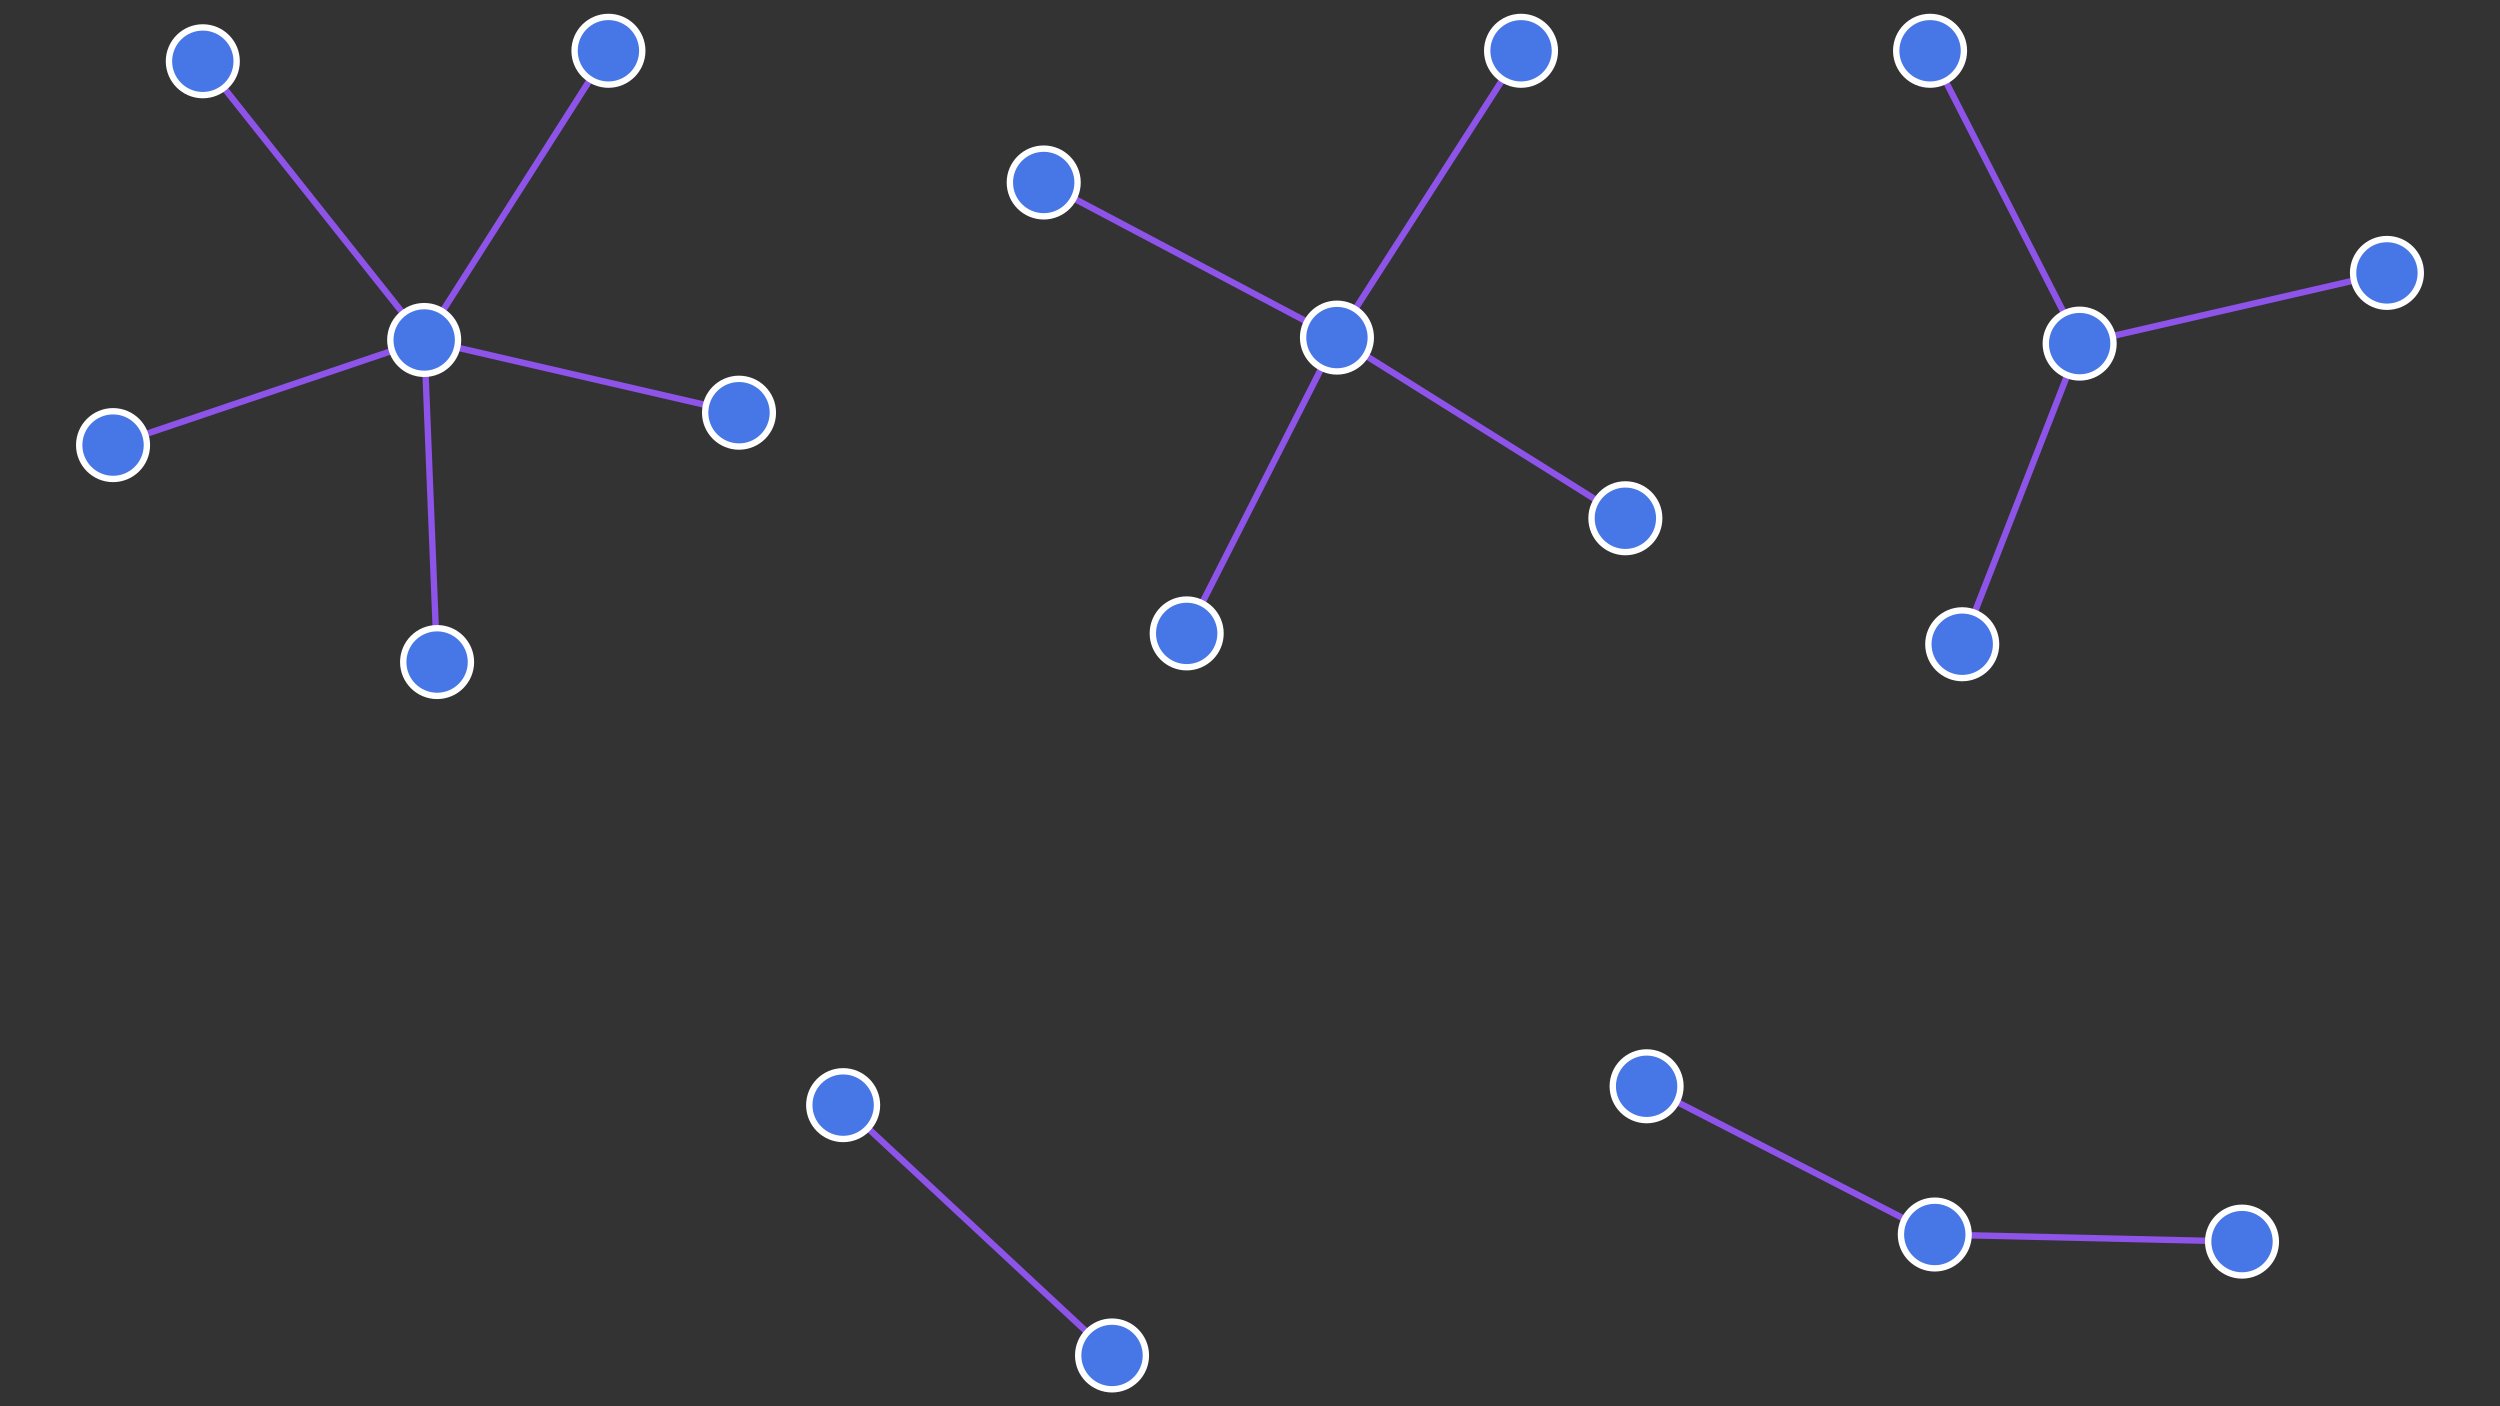 <svg viewBox="-10.714 4.0 590.747 332.295" xmlns="http://www.w3.org/2000/svg" style="background-color: #1B2735;" preserveAspectRatio="xMidYMid slice"><rect x="-10.714" y="4.0" width="590.747" height="332.295" fill="#333333" stroke="none"/><line x1="188.52" y1="265.143" x2="252.059" y2="324.295" stroke="#8E54E9" stroke-width="1.5"/><line x1="446.474" y1="295.713" x2="519.072" y2="297.392" stroke="#8E54E9" stroke-width="1.5"/><line x1="446.474" y1="295.713" x2="378.379" y2="260.685" stroke="#8E54E9" stroke-width="1.5"/><line x1="480.704" y1="85.194" x2="553.319" y2="68.488" stroke="#8E54E9" stroke-width="1.5"/><line x1="480.704" y1="85.194" x2="452.957" y2="156.234" stroke="#8E54E9" stroke-width="1.5"/><line x1="480.704" y1="85.194" x2="445.358" y2="16" stroke="#8E54E9" stroke-width="1.5"/><line x1="305.205" y1="83.773" x2="235.914" y2="47.122" stroke="#8E54E9" stroke-width="1.5"/><line x1="305.205" y1="83.773" x2="373.358" y2="126.464" stroke="#8E54E9" stroke-width="1.5"/><line x1="305.205" y1="83.773" x2="348.707" y2="16" stroke="#8E54E9" stroke-width="1.5"/><line x1="305.205" y1="83.773" x2="269.698" y2="153.672" stroke="#8E54E9" stroke-width="1.5"/><line x1="89.52" y1="84.337" x2="92.57" y2="160.443" stroke="#8E54E9" stroke-width="1.5"/><line x1="89.52" y1="84.337" x2="163.914" y2="101.52" stroke="#8E54E9" stroke-width="1.5"/><line x1="89.52" y1="84.337" x2="16" y2="109.179" stroke="#8E54E9" stroke-width="1.5"/><line x1="89.52" y1="84.337" x2="133.057" y2="16" stroke="#8E54E9" stroke-width="1.5"/><line x1="89.52" y1="84.337" x2="37.209" y2="18.48" stroke="#8E54E9" stroke-width="1.5"/><circle cx="252.059" cy="324.295" r="8" fill="#4776E6" stroke="white" stroke-width="1.5"/><circle cx="519.072" cy="297.392" r="8" fill="#4776E6" stroke="white" stroke-width="1.5"/><circle cx="378.379" cy="260.685" r="8" fill="#4776E6" stroke="white" stroke-width="1.5"/><circle cx="553.319" cy="68.488" r="8" fill="#4776E6" stroke="white" stroke-width="1.5"/><circle cx="452.957" cy="156.234" r="8" fill="#4776E6" stroke="white" stroke-width="1.5"/><circle cx="445.358" cy="16" r="8" fill="#4776E6" stroke="white" stroke-width="1.5"/><circle cx="235.914" cy="47.122" r="8" fill="#4776E6" stroke="white" stroke-width="1.5"/><circle cx="373.358" cy="126.464" r="8" fill="#4776E6" stroke="white" stroke-width="1.5"/><circle cx="348.707" cy="16" r="8" fill="#4776E6" stroke="white" stroke-width="1.5"/><circle cx="269.698" cy="153.672" r="8" fill="#4776E6" stroke="white" stroke-width="1.5"/><circle cx="92.57" cy="160.443" r="8" fill="#4776E6" stroke="white" stroke-width="1.5"/><circle cx="163.914" cy="101.52" r="8" fill="#4776E6" stroke="white" stroke-width="1.5"/><circle cx="16" cy="109.179" r="8" fill="#4776E6" stroke="white" stroke-width="1.5"/><circle cx="133.057" cy="16" r="8" fill="#4776E6" stroke="white" stroke-width="1.5"/><circle cx="37.209" cy="18.48" r="8" fill="#4776E6" stroke="white" stroke-width="1.5"/><circle cx="188.52" cy="265.143" r="8" fill="#4776E6" stroke="white" stroke-width="1.5"/><circle cx="446.474" cy="295.713" r="8" fill="#4776E6" stroke="white" stroke-width="1.5"/><circle cx="480.704" cy="85.194" r="8" fill="#4776E6" stroke="white" stroke-width="1.5"/><circle cx="305.205" cy="83.773" r="8" fill="#4776E6" stroke="white" stroke-width="1.5"/><circle cx="89.52" cy="84.337" r="8" fill="#4776E6" stroke="white" stroke-width="1.5"/></svg>